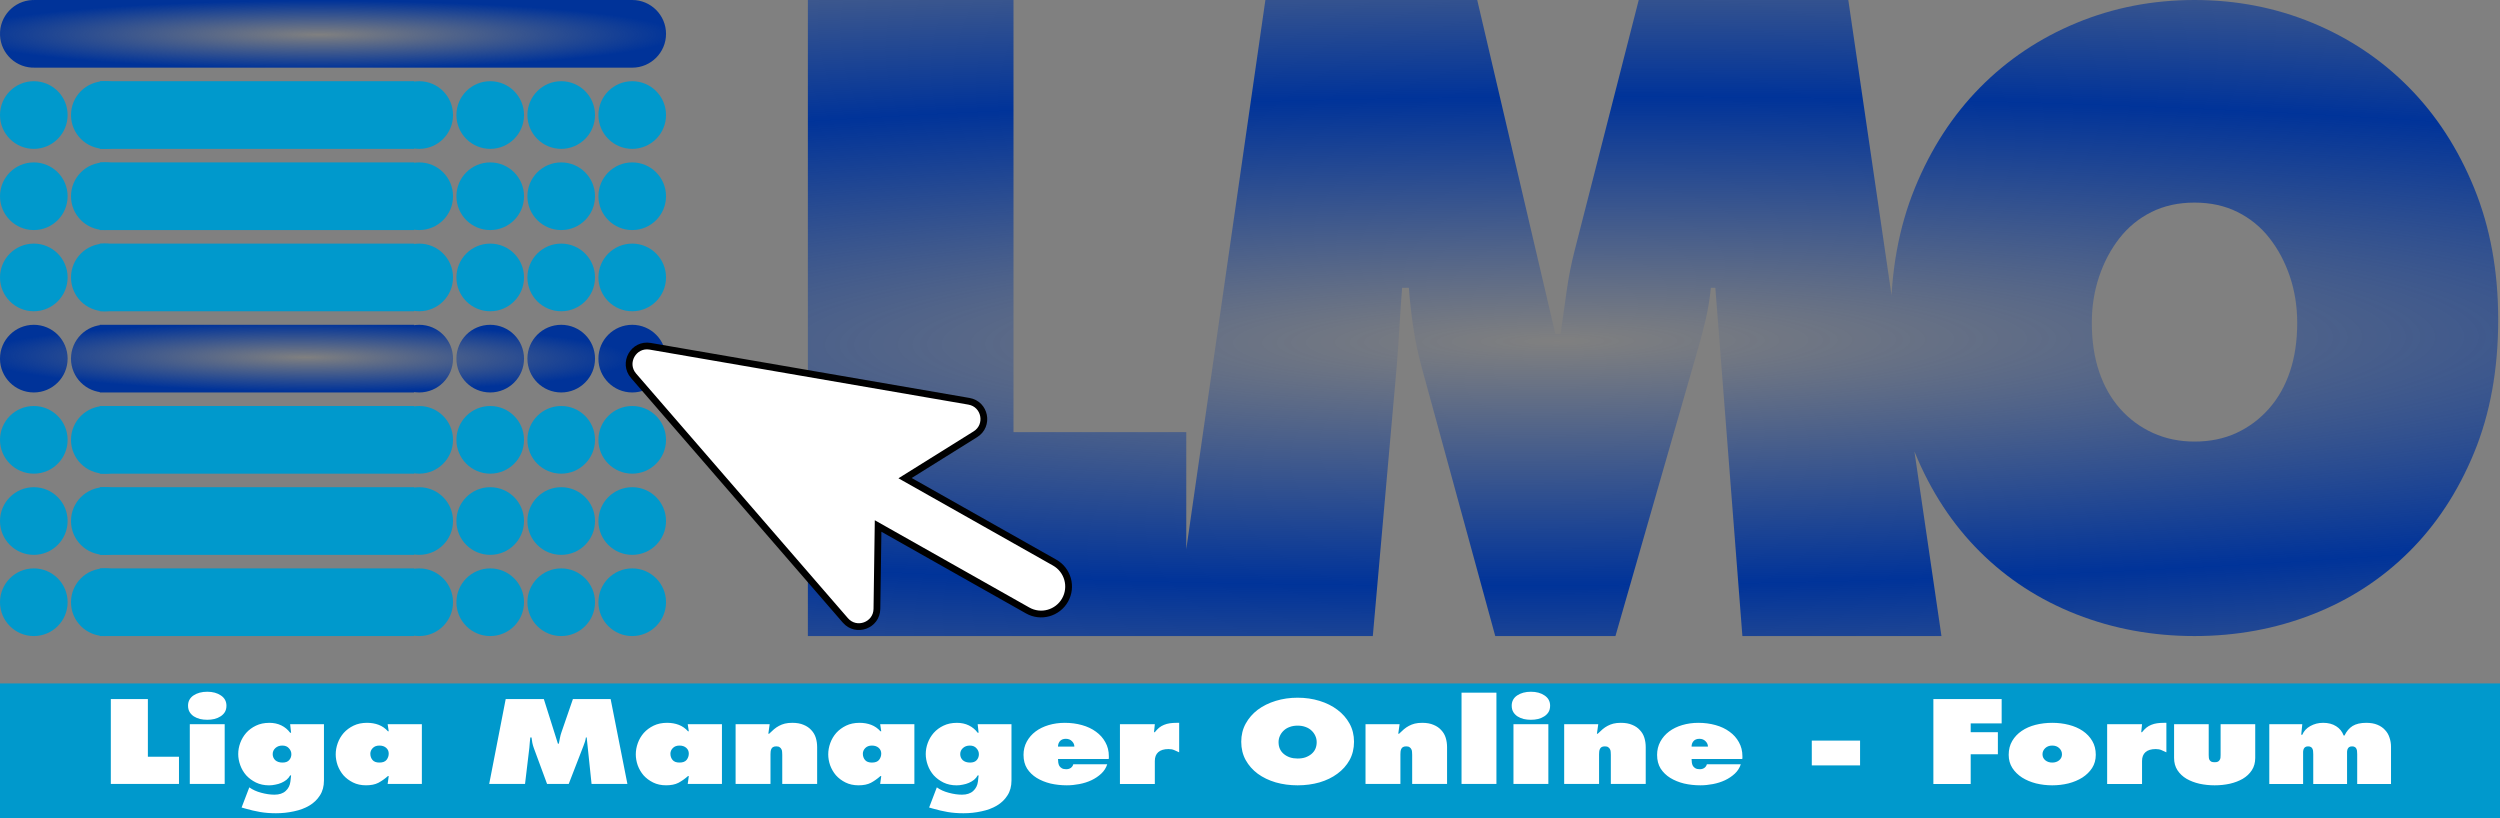 <?xml version="1.0" encoding="UTF-8" standalone="no"?>
<!-- Generator: Adobe Illustrator 12.0.0, SVG Export Plug-In . SVG Version: 6.00 Build 51448)  -->

<svg
   version="1.1"
   id="Ebene_1"
   width="450"
   height="147.162"
   viewBox="0 0 450 147.162"
   overflow="visible"
   enable-background="new 0 0 740 242"
   xml:space="preserve"
   sodipodi:docname="logo save - Kopie.svg"
   inkscape:version="1.3 (0e150ed6c4, 2023-07-21)"
   inkscape:export-filename="logo save - Kopie.svg"
   inkscape:export-xdpi="58.37838"
   inkscape:export-ydpi="58.37838"
   xmlns:inkscape="http://www.inkscape.org/namespaces/inkscape"
   xmlns:sodipodi="http://sodipodi.sourceforge.net/DTD/sodipodi-0.dtd"
   xmlns:xlink="http://www.w3.org/1999/xlink"
   xmlns="http://www.w3.org/2000/svg"
   xmlns:svg="http://www.w3.org/2000/svg"><rect x="0" y="0" width="450" height="147.162" fill="#808080" stroke="none"/><defs
   id="defs338"><linearGradient
     inkscape:collect="always"
     id="linearGradient2192"><stop
       style="stop-color:#003399;stop-opacity:0;"
       offset="0"
       id="stop2190" /><stop
       style="stop-color:#003399;stop-opacity:1;"
       offset="1"
       id="stop2188" /></linearGradient><linearGradient
     inkscape:collect="always"
     id="linearGradient1834"><stop
       style="stop-color:#003399;stop-opacity:0;"
       offset="0"
       id="stop1832" /><stop
       style="stop-color:#003399;stop-opacity:1;"
       offset="1"
       id="stop1830" /></linearGradient><radialGradient
     inkscape:collect="always"
     xlink:href="#linearGradient1834"
     id="radialGradient1836"
     cx="94.339"
     cy="12.5"
     fx="94.339"
     fy="12.5"
     r="98.5"
     gradientTransform="matrix(0.653,0,0,0.062,-4.149,5.472)"
     gradientUnits="userSpaceOnUse" /><radialGradient
     inkscape:collect="always"
     xlink:href="#linearGradient1834"
     id="radialGradient1857"
     cx="460.428"
     cy="112.035"
     fx="460.428"
     fy="112.035"
     r="249.802"
     gradientTransform="matrix(2.198,-0.011,0.001,0.289,-551.881,73.533)"
     gradientUnits="userSpaceOnUse"
     spreadMethod="reflect" /><radialGradient
     inkscape:collect="always"
     xlink:href="#linearGradient2192"
     id="radialGradient2194"
     cx="89.963"
     cy="102.888"
     fx="89.963"
     fy="102.888"
     r="98.5"
     gradientTransform="matrix(0.596,0.003,-3.2862279e-4,0.062,1.374,57.675)"
     gradientUnits="userSpaceOnUse" /></defs><sodipodi:namedview
   id="namedview336"
   pagecolor="#ffffff"
   bordercolor="#000000"
   borderopacity="0.25"
   inkscape:showpageshadow="2"
   inkscape:pageopacity="0.0"
   inkscape:pagecheckerboard="0"
   inkscape:deskcolor="#d1d1d1"
   showgrid="false"
   inkscape:zoom="2.7583008"
   inkscape:cx="319.5808"
   inkscape:cy="139.21614"
   inkscape:window-width="1080"
   inkscape:window-height="658"
   inkscape:window-x="-6"
   inkscape:window-y="-6"
   inkscape:window-maximized="1"
   inkscape:current-layer="Ebene_1" />&#10;&#10;&#10;<path
   fill="#0099cc"
   d="m 12.171,20.706 c 0,3.362 -2.725,6.09 -6.086,6.09 C 2.725,26.796 0,24.069 0,20.706 c 0,-3.363 2.724,-6.09 6.086,-6.09 3.36,0 6.086,2.727 6.086,6.09"
   id="path175"
   style="stroke-width:0.609" />&#10;<rect
   x="17.952"
   y="14.616"
   fill="#0099cc"
   width="56.595"
   height="12.18"
   id="rect177"
   style="stroke-width:0.609" />&#10;<path
   fill="#0099cc"
   d="m 24.951,20.706 c 0,3.363 -2.725,6.09 -6.086,6.09 -3.36,0 -6.086,-2.727 -6.086,-6.09 0,-3.363 2.725,-6.09 6.086,-6.09 3.36,0 6.086,2.728 6.086,6.09"
   id="path179"
   style="stroke-width:0.609" />&#10;<path
   id="path181"
   d="m 119.885,6.091 c 0,3.362 -2.725,6.089 -6.086,6.089 -3.361,0 -6.086,-2.728 -6.086,-6.089 0,-3.363 2.725,-6.091 6.086,-6.091 3.36,0 6.086,2.727 6.086,6.091 M 12.167,5.859 C 12.296,9.219 9.677,12.049 6.319,12.177 2.959,12.305 0.133,9.684 0.005,6.324 -0.124,2.961 2.495,0.133 5.854,0.005 9.212,-0.124 12.039,2.497 12.167,5.859 M 6.086,2.6683269e-4 H 113.799 V 12.18 H 6.086 Z"
   style="fill:url(#radialGradient1836);fill-opacity:1;stroke-width:0.609" />&#10;<path
   fill="#0099cc"
   d="m 107.105,20.706 c 0,3.362 -2.725,6.09 -6.086,6.09 -3.361,0 -6.086,-2.727 -6.086,-6.09 0,-3.363 2.724,-6.09 6.086,-6.09 3.36,0 6.086,2.727 6.086,6.09"
   id="path183"
   style="stroke-width:0.609" />&#10;<path
   fill="#0099cc"
   d="m 94.326,20.706 c 0,3.362 -2.725,6.09 -6.086,6.09 -3.361,0 -6.086,-2.727 -6.086,-6.09 0,-3.363 2.724,-6.09 6.086,-6.09 3.36,0 6.086,2.727 6.086,6.09"
   id="path185"
   style="stroke-width:0.609" />&#10;<path
   fill="#0099cc"
   d="m 81.546,20.706 c 0,3.362 -2.725,6.09 -6.086,6.09 -3.361,0 -6.086,-2.727 -6.086,-6.09 0,-3.363 2.724,-6.09 6.086,-6.09 3.36,0 6.086,2.727 6.086,6.09"
   id="path187"
   style="stroke-width:0.609" />&#10;<rect
   x="0"
   y="123.017"
   fill="#0099cc"
   width="450.329"
   height="24.36"
   id="rect189"
   style="stroke-width:0.609" />&#10;<path
   fill="#0099cc"
   d="m 119.885,20.706 c 0,3.362 -2.725,6.09 -6.086,6.09 -3.361,0 -6.086,-2.727 -6.086,-6.09 0,-3.363 2.724,-6.09 6.086,-6.09 3.36,0 6.086,2.727 6.086,6.09"
   id="path191"
   style="stroke-width:0.609" />&#10;<path
   fill="#0099cc"
   d="m 12.171,35.322 c 0,3.362 -2.725,6.09 -6.086,6.09 C 2.725,41.412 0,38.685 0,35.322 c 0,-3.363 2.724,-6.09 6.086,-6.09 3.36,0 6.086,2.727 6.086,6.09"
   id="path193"
   style="stroke-width:0.609" />&#10;<rect
   x="17.952"
   y="29.232"
   fill="#0099cc"
   width="56.595"
   height="12.18"
   id="rect195"
   style="stroke-width:0.609" />&#10;<path
   fill="#0099cc"
   d="m 24.951,35.322 c 0,3.363 -2.725,6.09 -6.086,6.09 -3.36,0 -6.086,-2.727 -6.086,-6.09 0,-3.363 2.725,-6.09 6.086,-6.09 3.36,0 6.086,2.728 6.086,6.09"
   id="path197"
   style="stroke-width:0.609" />&#10;<path
   fill="#0099cc"
   d="m 107.105,35.322 c 0,3.362 -2.725,6.09 -6.086,6.09 -3.361,0 -6.086,-2.727 -6.086,-6.09 0,-3.363 2.724,-6.09 6.086,-6.09 3.36,0 6.086,2.727 6.086,6.09"
   id="path199"
   style="stroke-width:0.609" />&#10;<path
   fill="#0099cc"
   d="m 94.326,35.322 c 0,3.362 -2.725,6.09 -6.086,6.09 -3.361,0 -6.086,-2.727 -6.086,-6.09 0,-3.363 2.724,-6.09 6.086,-6.09 3.36,0 6.086,2.727 6.086,6.09"
   id="path201"
   style="stroke-width:0.609" />&#10;<path
   fill="#0099cc"
   d="m 81.546,35.322 c 0,3.362 -2.725,6.09 -6.086,6.09 -3.361,0 -6.086,-2.727 -6.086,-6.09 0,-3.363 2.724,-6.09 6.086,-6.09 3.36,0 6.086,2.727 6.086,6.09"
   id="path203"
   style="stroke-width:0.609" />&#10;<path
   fill="#0099cc"
   d="m 119.885,35.322 c 0,3.362 -2.725,6.09 -6.086,6.09 -3.361,0 -6.086,-2.727 -6.086,-6.09 0,-3.363 2.724,-6.09 6.086,-6.09 3.36,0 6.086,2.727 6.086,6.09"
   id="path205"
   style="stroke-width:0.609" />&#10;<path
   fill="#0099cc"
   d="m 12.171,49.938 c 0,3.362 -2.725,6.09 -6.086,6.09 C 2.725,56.028 0,53.301 0,49.938 0,46.574 2.724,43.848 6.086,43.848 c 3.36,0 6.086,2.727 6.086,6.09"
   id="path207"
   style="stroke-width:0.609" />&#10;<rect
   x="17.952"
   y="43.848"
   fill="#0099cc"
   width="56.595"
   height="12.18"
   id="rect209"
   style="stroke-width:0.609" />&#10;<path
   fill="#0099cc"
   d="m 24.951,49.938 c 0,3.363 -2.725,6.09 -6.086,6.09 -3.36,0 -6.086,-2.727 -6.086,-6.09 0,-3.363 2.725,-6.09 6.086,-6.09 3.36,0 6.086,2.728 6.086,6.09"
   id="path211"
   style="stroke-width:0.609" />&#10;<path
   fill="#0099cc"
   d="m 107.105,49.938 c 0,3.362 -2.725,6.09 -6.086,6.09 -3.361,0 -6.086,-2.727 -6.086,-6.09 0,-3.363 2.724,-6.09 6.086,-6.09 3.36,0 6.086,2.727 6.086,6.09"
   id="path213"
   style="stroke-width:0.609" />&#10;<path
   fill="#0099cc"
   d="m 94.326,49.938 c 0,3.362 -2.725,6.09 -6.086,6.09 -3.361,0 -6.086,-2.727 -6.086,-6.09 0,-3.363 2.724,-6.09 6.086,-6.09 3.36,0 6.086,2.727 6.086,6.09"
   id="path215"
   style="stroke-width:0.609" />&#10;<path
   fill="#0099cc"
   d="m 81.546,49.938 c 0,3.362 -2.725,6.09 -6.086,6.09 -3.361,0 -6.086,-2.727 -6.086,-6.09 0,-3.363 2.724,-6.09 6.086,-6.09 3.36,0 6.086,2.727 6.086,6.09"
   id="path217"
   style="stroke-width:0.609" />&#10;<path
   fill="#0099cc"
   d="m 119.885,49.938 c 0,3.362 -2.725,6.09 -6.086,6.09 -3.361,0 -6.086,-2.727 -6.086,-6.09 0,-3.363 2.724,-6.09 6.086,-6.09 3.36,0 6.086,2.727 6.086,6.09"
   id="path219"
   style="stroke-width:0.609" />&#10;&#10;&#10;&#10;&#10;&#10;&#10;<path
   id="path233"
   d="m 119.885,64.554 c 0,3.362 -2.725,6.09 -6.086,6.09 -3.361,0 -6.086,-2.727 -6.086,-6.09 0,-3.363 2.724,-6.09 6.086,-6.09 3.36,0 6.086,2.727 6.086,6.09 m -38.339,0 c 0,3.362 -2.725,6.09 -6.086,6.09 -3.361,0 -6.086,-2.727 -6.086,-6.09 0,-3.363 2.724,-6.09 6.086,-6.09 3.36,0 6.086,2.727 6.086,6.09 m 12.78,0 c 0,3.362 -2.725,6.09 -6.086,6.09 -3.361,0 -6.086,-2.727 -6.086,-6.09 0,-3.363 2.724,-6.09 6.086,-6.09 3.36,0 6.086,2.727 6.086,6.09 m 12.78,0 c 0,3.362 -2.725,6.09 -6.086,6.09 -3.361,0 -6.086,-2.727 -6.086,-6.09 0,-3.363 2.724,-6.09 6.086,-6.09 3.36,0 6.086,2.727 6.086,6.09 m -82.155,0 c 0,3.363 -2.725,6.09 -6.086,6.09 -3.36,0 -6.086,-2.727 -6.086,-6.09 0,-3.363 2.725,-6.09 6.086,-6.09 3.36,0 6.086,2.728 6.086,6.09 M 17.952,58.464 H 74.548 V 70.644 H 17.952 Z m -5.781,6.09 c 0,3.362 -2.725,6.09 -6.086,6.09 C 2.724,70.644 0,67.917 0,64.554 c 0,-3.363 2.724,-6.09 6.086,-6.09 3.36,0 6.086,2.727 6.086,6.09"
   style="fill:url(#radialGradient2194);fill-opacity:1;stroke-width:0.609" />&#10;<path
   fill="#0099cc"
   d="m 12.171,79.17 c 0,3.362 -2.725,6.09 -6.086,6.09 C 2.724,85.26 0,82.532 0,79.17 c 0,-3.363 2.724,-6.09 6.086,-6.09 3.36,0 6.086,2.727 6.086,6.09"
   id="path235"
   style="stroke-width:0.609" />&#10;<rect
   x="17.952"
   y="73.08"
   fill="#0099cc"
   width="56.595"
   height="12.18"
   id="rect237"
   style="stroke-width:0.609" />&#10;<path
   fill="#0099cc"
   d="m 24.951,79.17 c 0,3.363 -2.725,6.09 -6.086,6.09 -3.36,0 -6.086,-2.727 -6.086,-6.09 0,-3.363 2.725,-6.09 6.086,-6.09 3.36,0 6.086,2.727 6.086,6.09"
   id="path239"
   style="stroke-width:0.609" />&#10;<path
   fill="#0099cc"
   d="m 107.105,79.17 c 0,3.362 -2.725,6.09 -6.086,6.09 -3.361,0 -6.086,-2.728 -6.086,-6.09 0,-3.363 2.724,-6.09 6.086,-6.09 3.36,0 6.086,2.727 6.086,6.09"
   id="path241"
   style="stroke-width:0.609" />&#10;<path
   fill="#0099cc"
   d="m 94.326,79.17 c 0,3.362 -2.725,6.09 -6.086,6.09 -3.361,0 -6.086,-2.728 -6.086,-6.09 0,-3.363 2.724,-6.09 6.086,-6.09 3.36,0 6.086,2.727 6.086,6.09"
   id="path243"
   style="stroke-width:0.609" />&#10;<path
   fill="#0099cc"
   d="m 81.546,79.17 c 0,3.362 -2.725,6.09 -6.086,6.09 -3.361,0 -6.086,-2.728 -6.086,-6.09 0,-3.363 2.724,-6.09 6.086,-6.09 3.36,0 6.086,2.727 6.086,6.09"
   id="path245"
   style="stroke-width:0.609" />&#10;<path
   fill="#0099cc"
   d="m 119.885,79.17 c 0,3.362 -2.725,6.09 -6.086,6.09 -3.361,0 -6.086,-2.728 -6.086,-6.09 0,-3.363 2.724,-6.09 6.086,-6.09 3.36,0 6.086,2.727 6.086,6.09"
   id="path247"
   style="stroke-width:0.609" />&#10;<path
   fill="#0099cc"
   d="m 12.171,93.785 c 0,3.362 -2.725,6.09 -6.086,6.09 C 2.724,99.875 0,97.148 0,93.785 c 0,-3.363 2.724,-6.09 6.086,-6.09 3.36,0 6.086,2.727 6.086,6.09"
   id="path249"
   style="stroke-width:0.609" />&#10;<rect
   x="17.952"
   y="87.696"
   fill="#0099cc"
   width="56.595"
   height="12.18"
   id="rect251"
   style="stroke-width:0.609" />&#10;<path
   fill="#0099cc"
   d="m 24.951,93.785 c 0,3.363 -2.725,6.09 -6.086,6.09 -3.36,0 -6.086,-2.727 -6.086,-6.09 0,-3.363 2.725,-6.09 6.086,-6.09 3.36,0 6.086,2.727 6.086,6.09"
   id="path253"
   style="stroke-width:0.609" />&#10;<path
   fill="#0099cc"
   d="m 107.105,93.785 c 0,3.362 -2.725,6.09 -6.086,6.09 -3.361,0 -6.086,-2.728 -6.086,-6.09 0,-3.363 2.724,-6.09 6.086,-6.09 3.36,0 6.086,2.727 6.086,6.09"
   id="path255"
   style="stroke-width:0.609" />&#10;<path
   fill="#0099cc"
   d="m 94.326,93.785 c 0,3.362 -2.725,6.09 -6.086,6.09 -3.361,0 -6.086,-2.728 -6.086,-6.09 0,-3.363 2.724,-6.09 6.086,-6.09 3.36,0 6.086,2.727 6.086,6.09"
   id="path257"
   style="stroke-width:0.609" />&#10;<path
   fill="#0099cc"
   d="m 81.546,93.785 c 0,3.362 -2.725,6.09 -6.086,6.09 -3.361,0 -6.086,-2.728 -6.086,-6.09 0,-3.363 2.724,-6.09 6.086,-6.09 3.36,0 6.086,2.727 6.086,6.09"
   id="path259"
   style="stroke-width:0.609" />&#10;<path
   fill="#0099cc"
   d="m 119.885,93.785 c 0,3.362 -2.725,6.09 -6.086,6.09 -3.361,0 -6.086,-2.728 -6.086,-6.09 0,-3.363 2.724,-6.09 6.086,-6.09 3.36,0 6.086,2.727 6.086,6.09"
   id="path261"
   style="stroke-width:0.609" />&#10;<path
   fill="#0099cc"
   d="m 12.171,108.401 c 0,3.362 -2.725,6.09 -6.086,6.09 C 2.724,114.491 0,111.764 0,108.401 c 0,-3.363 2.724,-6.09 6.086,-6.09 3.36,0 6.086,2.727 6.086,6.09"
   id="path263"
   style="stroke-width:0.609" />&#10;<rect
   x="17.952"
   y="102.311"
   fill="#0099cc"
   width="56.595"
   height="12.18"
   id="rect265"
   style="stroke-width:0.609" />&#10;<path
   fill="#0099cc"
   d="m 24.951,108.401 c 0,3.363 -2.725,6.09 -6.086,6.09 -3.36,0 -6.086,-2.727 -6.086,-6.09 0,-3.363 2.725,-6.09 6.086,-6.09 3.36,0 6.086,2.727 6.086,6.09"
   id="path267"
   style="stroke-width:0.609" />&#10;<path
   fill="#0099cc"
   d="m 107.105,108.401 c 0,3.362 -2.725,6.09 -6.086,6.09 -3.361,0 -6.086,-2.728 -6.086,-6.09 0,-3.363 2.724,-6.09 6.086,-6.09 3.36,0 6.086,2.727 6.086,6.09"
   id="path269"
   style="stroke-width:0.609" />&#10;<path
   fill="#0099cc"
   d="m 94.326,108.401 c 0,3.362 -2.725,6.09 -6.086,6.09 -3.361,0 -6.086,-2.728 -6.086,-6.09 0,-3.363 2.724,-6.09 6.086,-6.09 3.36,0 6.086,2.727 6.086,6.09"
   id="path271"
   style="stroke-width:0.609" />&#10;<path
   fill="#0099cc"
   d="m 81.546,108.401 c 0,3.362 -2.725,6.09 -6.086,6.09 -3.361,0 -6.086,-2.728 -6.086,-6.09 0,-3.363 2.724,-6.09 6.086,-6.09 3.36,0 6.086,2.727 6.086,6.09"
   id="path273"
   style="stroke-width:0.609" />&#10;<path
   fill="#0099cc"
   d="m 119.885,108.401 c 0,3.362 -2.725,6.09 -6.086,6.09 -3.361,0 -6.086,-2.728 -6.086,-6.09 0,-3.363 2.724,-6.09 6.086,-6.09 3.36,0 6.086,2.727 6.086,6.09"
   id="path275"
   style="stroke-width:0.609" />&#10;<g
   id="g283"
   transform="matrix(0.609,0,0,0.609,0,2.6683269e-4)">&#10;	&#10;	&#10;	<path
   id="path281"
   d="m 558.868,94.484 c 0,-14.338 2.366,-27.306 7.102,-38.905 C 570.706,43.98 577.126,34.074 585.236,25.857 593.344,17.64 602.85,11.277 613.757,6.766 624.662,2.256 636.285,0 648.625,0 c 12.34,0 23.963,2.256 34.869,6.766 10.906,4.512 20.411,10.875 28.52,19.091 8.109,8.216 14.529,18.124 19.266,29.722 4.735,11.599 7.104,24.566 7.104,38.905 0,14.659 -2.367,27.75 -7.104,39.267 -4.735,11.518 -11.156,21.307 -19.266,29.359 -8.107,8.057 -17.612,14.217 -28.52,18.485 -10.906,4.27 -22.529,6.403 -34.869,6.403 -12.34,0 -23.963,-2.135 -34.869,-6.403 -10.906,-4.27 -20.413,-10.43 -28.521,-18.485 -8.108,-8.055 -14.528,-17.842 -19.266,-29.359 -4.735,-11.519 -7.101,-24.607 -7.101,-39.267 z m 59.4,0.954 c 0,5.322 0.718,10.12 2.153,14.393 1.436,4.272 3.518,7.942 6.243,11.006 2.725,3.064 5.957,5.443 9.688,7.136 3.73,1.692 7.822,2.539 12.272,2.539 4.592,0 8.719,-0.847 12.379,-2.539 3.66,-1.692 6.854,-4.072 9.58,-7.136 2.726,-3.065 4.809,-6.734 6.245,-11.006 1.435,-4.273 2.153,-9.07 2.153,-14.393 0,-4.837 -0.72,-9.394 -2.153,-13.668 -1.438,-4.272 -3.445,-8.063 -6.028,-11.369 -2.584,-3.305 -5.742,-5.886 -9.474,-7.74 -3.73,-1.854 -7.966,-2.783 -12.702,-2.783 -4.737,0 -8.973,0.928 -12.704,2.783 -3.73,1.854 -6.89,4.435 -9.472,7.74 -2.585,3.306 -4.595,7.097 -6.028,11.369 -1.436,4.274 -2.152,8.832 -2.152,13.668 z M 374.006,0 h 62.612 l 23.09,98.711 h 1.554 c 0.592,-4.153 1.184,-8.35 1.776,-12.588 0.591,-4.238 1.406,-8.35 2.442,-12.339 L 484.354,0 h 61.943 l 27.532,188 H 514.992 L 507,85.063 h -1.333 c -0.296,3.159 -0.814,6.316 -1.554,9.471 -0.74,3.157 -1.556,6.231 -2.442,9.223 L 477.47,188 h -35.523 l -21.758,-79.508 c -1.037,-3.822 -1.853,-7.684 -2.443,-11.59 -0.593,-3.904 -1.036,-7.851 -1.33,-11.838 h -2 c -0.297,3.821 -0.555,7.603 -0.776,11.341 -0.224,3.739 -0.48,7.518 -0.775,11.34 L 405.756,188 H 346.92 Z M 238.78,188 V 0 h 60.776 V 127.716 H 350.62 V 188 Z"
   style="fill:url(#radialGradient1857);fill-opacity:1" />&#10;</g>&#10;&#10;<path
   fill="#ffffff"
   stroke="#000000"
   stroke-width="1.218"
   d="m 174.408,72.23 -57.374,-9.901 c -2.995,-0.517 -4.983,3.01 -2.995,5.309 l 38.126,44.032 c 1.947,2.247 5.637,0.901 5.68,-2.071 l 0.213,-14.921 26.922,15.205 c 2.376,1.343 5.389,0.5 6.732,-1.876 1.341,-2.379 0.502,-5.396 -1.874,-6.739 l -26.924,-15.202 12.657,-7.9 c 2.52,-1.574 1.765,-5.43 -1.163,-5.936"
   id="path333" />&#10;<path
   style="font-weight:800;font-size:36.486px;font-family:'Futura LT Paneuropean';-inkscape-font-specification:'Futura LT Paneuropean Ultra-Bold';fill:#ffffff;stroke-width:0.056"
   d="m 19.948,141.112 v -15.282 h 6.67 v 10.377 h 5.599 v 4.905 z m 20.496,-10.762 v 10.762 h -6.28 v -10.762 z m -6.597,-3.324 q 0,-1.176 0.974,-1.844 0.998,-0.669 2.483,-0.669 1.485,0 2.459,0.669 0.998,0.669 0.998,1.844 0,0.669 -0.292,1.155 -0.292,0.466 -0.779,0.77 -0.463,0.304 -1.095,0.466 -0.609,0.142 -1.29,0.142 -0.682,0 -1.314,-0.142 -0.609,-0.162 -1.095,-0.466 -0.462,-0.304 -0.755,-0.77 -0.292,-0.486 -0.292,-1.155 z m 14.605,3.081 q 1.241,0 2.191,0.466 0.949,0.466 1.582,1.317 h 0.17 l -0.17,-1.54 h 6.086 v 10.134 q 0,1.581 -0.73,2.696 -0.706,1.115 -1.899,1.824 -1.193,0.709 -2.775,1.034 -1.558,0.345 -3.237,0.345 -1.534,0 -2.848,-0.223 -1.29,-0.223 -2.702,-0.628 l -0.633,-0.182 1.387,-3.628 q 0.901,0.649 2.142,0.973 1.266,0.345 2.386,0.345 1.29,0 2.02,-0.669 0.73,-0.669 0.852,-1.702 l 0.122,-1.094 h -0.17 q -0.243,0.446 -0.657,0.79 -0.414,0.324 -0.925,0.547 -0.511,0.223 -1.095,0.324 -0.56,0.122 -1.12,0.122 -1.314,0 -2.361,-0.507 -1.022,-0.507 -1.753,-1.297 -0.706,-0.811 -1.071,-1.824 -0.365,-1.013 -0.365,-2.006 0,-1.013 0.365,-2.006 0.365,-0.993 1.071,-1.804 0.73,-0.811 1.753,-1.297 1.047,-0.507 2.386,-0.507 z m 2.41,7.154 q 0.803,0 1.193,-0.446 0.389,-0.446 0.389,-1.054 0,-0.608 -0.438,-1.074 -0.414,-0.486 -1.193,-0.486 -0.755,0 -1.241,0.446 -0.487,0.446 -0.487,1.094 0,0.649 0.462,1.094 0.487,0.426 1.314,0.426 z m 9.566,-1.48 q 0,-1.013 0.365,-2.027 0.365,-1.013 1.071,-1.824 0.73,-0.811 1.777,-1.317 1.047,-0.507 2.41,-0.507 1.168,0 2.118,0.365 0.949,0.365 1.655,1.155 h 0.146 l -0.195,-1.277 h 6.159 v 10.762 h -6.159 l 0.195,-1.419 h -0.146 q -0.852,0.75 -1.728,1.216 -0.876,0.446 -2.215,0.446 -1.314,0 -2.337,-0.507 -1.022,-0.507 -1.728,-1.297 -0.682,-0.811 -1.047,-1.804 -0.341,-0.993 -0.341,-1.966 z m 6.232,-0.101 q 0,0.649 0.389,1.115 0.389,0.466 1.241,0.466 0.901,0 1.29,-0.486 0.389,-0.507 0.389,-1.135 0,-0.628 -0.463,-1.034 -0.462,-0.405 -1.217,-0.405 -0.755,0 -1.193,0.446 -0.438,0.446 -0.438,1.034 z m 24.366,-9.85 h 6.864 l 2.532,8.026 h 0.17 q 0.097,-0.507 0.195,-1.013 0.097,-0.527 0.268,-1.013 l 2.069,-5.999 h 6.791 l 3.018,15.282 h -6.451 l -0.876,-8.37 h -0.146 q -0.049,0.385 -0.17,0.77 -0.122,0.385 -0.268,0.75 l -2.653,6.85 h -3.895 l -2.386,-6.465 q -0.17,-0.466 -0.268,-0.932 -0.097,-0.486 -0.146,-0.973 h -0.219 q -0.049,0.466 -0.097,0.932 -0.024,0.446 -0.073,0.912 l -0.779,6.526 h -6.451 z m 23.417,9.951 q 0,-1.013 0.365,-2.027 0.365,-1.013 1.071,-1.824 0.73,-0.811 1.777,-1.317 1.047,-0.507 2.41,-0.507 1.168,0 2.118,0.365 0.949,0.365 1.655,1.155 h 0.146 l -0.195,-1.277 h 6.159 v 10.762 h -6.159 l 0.195,-1.419 h -0.146 q -0.852,0.75 -1.728,1.216 -0.876,0.446 -2.215,0.446 -1.314,0 -2.337,-0.507 -1.022,-0.507 -1.728,-1.297 -0.682,-0.811 -1.047,-1.804 -0.341,-0.993 -0.341,-1.966 z m 6.232,-0.101 q 0,0.649 0.389,1.115 0.389,0.466 1.241,0.466 0.901,0 1.29,-0.486 0.389,-0.507 0.389,-1.135 0,-0.628 -0.463,-1.034 -0.463,-0.405 -1.217,-0.405 -0.755,0 -1.193,0.446 -0.438,0.446 -0.438,1.034 z m 11.733,-5.33 h 6.134 l -0.243,1.723 h 0.146 q 0.462,-0.446 0.876,-0.811 0.438,-0.365 0.901,-0.608 0.487,-0.263 1.047,-0.405 0.584,-0.142 1.339,-0.142 1.217,0 2.045,0.365 0.852,0.345 1.387,0.953 0.56,0.588 0.803,1.378 0.243,0.79 0.243,1.682 v 6.627 h -6.28 v -5.249 q 0,-0.243 -0.024,-0.507 0,-0.263 -0.122,-0.486 -0.097,-0.223 -0.316,-0.365 -0.195,-0.162 -0.609,-0.162 -0.389,0 -0.609,0.142 -0.195,0.122 -0.292,0.345 -0.097,0.203 -0.122,0.466 -0.024,0.243 -0.024,0.486 v 5.33 h -6.28 z m 16.674,5.432 q 0,-1.013 0.365,-2.027 0.365,-1.013 1.071,-1.824 0.73,-0.811 1.777,-1.317 1.047,-0.507 2.41,-0.507 1.168,0 2.118,0.365 0.949,0.365 1.655,1.155 h 0.146 l -0.195,-1.277 h 6.159 v 10.762 h -6.159 l 0.195,-1.419 h -0.146 q -0.852,0.75 -1.728,1.216 -0.876,0.446 -2.215,0.446 -1.314,0 -2.337,-0.507 -1.022,-0.507 -1.728,-1.297 -0.682,-0.811 -1.047,-1.804 -0.341,-0.993 -0.341,-1.966 z m 6.232,-0.101 q 0,0.649 0.389,1.115 0.389,0.466 1.241,0.466 0.901,0 1.29,-0.486 0.389,-0.507 0.389,-1.135 0,-0.628 -0.463,-1.034 -0.463,-0.405 -1.217,-0.405 -0.755,0 -1.193,0.446 -0.438,0.446 -0.438,1.034 z m 16.893,-5.574 q 1.241,0 2.191,0.466 0.949,0.466 1.582,1.317 h 0.17 l -0.17,-1.54 h 6.086 v 10.134 q 0,1.581 -0.73,2.696 -0.706,1.115 -1.899,1.824 -1.193,0.709 -2.775,1.034 -1.558,0.345 -3.238,0.345 -1.534,0 -2.848,-0.223 -1.29,-0.223 -2.702,-0.628 l -0.633,-0.182 1.387,-3.628 q 0.901,0.649 2.142,0.973 1.266,0.345 2.386,0.345 1.29,0 2.02,-0.669 0.73,-0.669 0.852,-1.702 l 0.122,-1.094 h -0.17 q -0.243,0.446 -0.657,0.79 -0.414,0.324 -0.925,0.547 -0.511,0.223 -1.095,0.324 -0.56,0.122 -1.12,0.122 -1.314,0 -2.361,-0.507 -1.022,-0.507 -1.753,-1.297 -0.706,-0.811 -1.071,-1.824 -0.365,-1.013 -0.365,-2.006 0,-1.013 0.365,-2.006 0.365,-0.993 1.071,-1.804 0.73,-0.811 1.753,-1.297 1.047,-0.507 2.386,-0.507 z m 2.41,7.154 q 0.803,0 1.193,-0.446 0.389,-0.446 0.389,-1.054 0,-0.608 -0.438,-1.074 -0.414,-0.486 -1.193,-0.486 -0.755,0 -1.241,0.446 -0.487,0.446 -0.487,1.094 0,0.649 0.462,1.094 0.487,0.426 1.314,0.426 z m 9.615,-1.358 q 0,-1.338 0.584,-2.412 0.584,-1.074 1.582,-1.824 0.998,-0.75 2.361,-1.155 1.363,-0.405 2.897,-0.405 1.655,0 3.091,0.405 1.461,0.405 2.532,1.196 1.071,0.77 1.68,1.885 0.633,1.115 0.633,2.533 0,0.122 0,0.243 0,0.122 -0.024,0.243 h -9.128 q 0,0.324 0.049,0.669 0.049,0.324 0.195,0.588 0.17,0.263 0.463,0.426 0.292,0.162 0.779,0.162 0.487,0 0.828,-0.243 0.341,-0.263 0.438,-0.649 h 6.11 q -0.316,0.973 -1.071,1.682 -0.755,0.709 -1.777,1.196 -0.998,0.466 -2.166,0.689 -1.144,0.223 -2.264,0.223 -1.534,0 -2.945,-0.324 -1.387,-0.345 -2.483,-1.013 -1.071,-0.669 -1.728,-1.682 -0.633,-1.034 -0.633,-2.432 z m 6.207,-1.52 h 2.945 q 0,-0.547 -0.438,-0.973 -0.414,-0.426 -1.095,-0.426 -0.706,0 -1.071,0.426 -0.341,0.405 -0.341,0.973 z m 11.149,-4.033 h 6.28 l -0.146,1.439 h 0.146 q 0.389,-0.486 0.779,-0.811 0.414,-0.324 0.876,-0.507 0.487,-0.203 1.047,-0.284 0.56,-0.081 1.241,-0.081 h 0.438 v 5.31 q -0.487,-0.243 -0.901,-0.405 -0.414,-0.182 -1.022,-0.182 -1.217,0 -1.85,0.567 -0.609,0.547 -0.609,1.581 v 4.135 h -6.28 z m 21.835,3.162 q 0,-1.804 0.803,-3.263 0.803,-1.459 2.166,-2.493 1.387,-1.034 3.237,-1.601 1.85,-0.568 3.943,-0.568 2.093,0 3.943,0.568 1.85,0.567 3.213,1.601 1.387,1.034 2.191,2.493 0.803,1.459 0.803,3.263 0,1.844 -0.803,3.304 -0.803,1.439 -2.191,2.452 -1.363,1.013 -3.213,1.561 -1.85,0.527 -3.943,0.527 -2.093,0 -3.943,-0.527 -1.85,-0.547 -3.237,-1.561 -1.363,-1.013 -2.166,-2.452 -0.803,-1.459 -0.803,-3.304 z m 6.718,0.081 q 0,0.669 0.243,1.216 0.243,0.527 0.706,0.912 0.463,0.385 1.095,0.608 0.633,0.203 1.387,0.203 0.779,0 1.387,-0.203 0.633,-0.223 1.095,-0.608 0.463,-0.385 0.706,-0.912 0.243,-0.547 0.243,-1.216 0,-0.608 -0.243,-1.135 -0.243,-0.547 -0.682,-0.953 -0.438,-0.426 -1.071,-0.649 -0.633,-0.243 -1.436,-0.243 -0.803,0 -1.436,0.243 -0.633,0.223 -1.071,0.649 -0.438,0.405 -0.682,0.953 -0.243,0.527 -0.243,1.135 z m 15.652,-3.243 h 6.134 l -0.243,1.723 h 0.146 q 0.463,-0.446 0.876,-0.811 0.438,-0.365 0.901,-0.608 0.487,-0.263 1.047,-0.405 0.584,-0.142 1.339,-0.142 1.217,0 2.045,0.365 0.852,0.345 1.387,0.953 0.56,0.588 0.803,1.378 0.243,0.79 0.243,1.682 v 6.627 h -6.28 v -5.249 q 0,-0.243 -0.024,-0.507 0,-0.263 -0.122,-0.486 -0.097,-0.223 -0.316,-0.365 -0.195,-0.162 -0.609,-0.162 -0.389,0 -0.609,0.142 -0.195,0.122 -0.292,0.345 -0.097,0.203 -0.122,0.466 -0.024,0.243 -0.024,0.486 v 5.33 h -6.28 z m 17.283,10.762 V 124.675 h 6.28 v 16.437 z m 15.628,-10.762 v 10.762 h -6.28 v -10.762 z m -6.597,-3.324 q 0,-1.176 0.974,-1.844 0.998,-0.669 2.483,-0.669 1.485,0 2.459,0.669 0.998,0.669 0.998,1.844 0,0.669 -0.292,1.155 -0.292,0.466 -0.779,0.77 -0.462,0.304 -1.095,0.466 -0.609,0.142 -1.29,0.142 -0.682,0 -1.314,-0.142 -0.609,-0.162 -1.095,-0.466 -0.462,-0.304 -0.755,-0.77 -0.292,-0.486 -0.292,-1.155 z m 9.445,3.324 h 6.134 l -0.243,1.723 h 0.146 q 0.462,-0.446 0.876,-0.811 0.438,-0.365 0.901,-0.608 0.487,-0.263 1.047,-0.405 0.584,-0.142 1.339,-0.142 1.217,0 2.045,0.365 0.852,0.345 1.387,0.953 0.56,0.588 0.803,1.378 0.243,0.79 0.243,1.682 v 6.627 h -6.28 v -5.249 q 0,-0.243 -0.024,-0.507 0,-0.263 -0.122,-0.486 -0.097,-0.223 -0.316,-0.365 -0.195,-0.162 -0.609,-0.162 -0.389,0 -0.609,0.142 -0.195,0.122 -0.292,0.345 -0.097,0.203 -0.122,0.466 -0.024,0.243 -0.024,0.486 v 5.33 h -6.28 z m 16.723,5.553 q 0,-1.338 0.584,-2.412 0.584,-1.074 1.582,-1.824 0.998,-0.75 2.361,-1.155 1.363,-0.405 2.897,-0.405 1.655,0 3.091,0.405 1.461,0.405 2.532,1.196 1.071,0.77 1.68,1.885 0.633,1.115 0.633,2.533 0,0.122 0,0.243 0,0.122 -0.024,0.243 h -9.128 q 0,0.324 0.049,0.669 0.049,0.324 0.195,0.588 0.17,0.263 0.462,0.426 0.292,0.162 0.779,0.162 0.487,0 0.828,-0.243 0.341,-0.263 0.438,-0.649 h 6.11 q -0.316,0.973 -1.071,1.682 -0.755,0.709 -1.777,1.196 -0.998,0.466 -2.166,0.689 -1.144,0.223 -2.264,0.223 -1.534,0 -2.945,-0.324 -1.387,-0.345 -2.483,-1.013 -1.071,-0.669 -1.728,-1.682 -0.633,-1.034 -0.633,-2.432 z m 6.207,-1.52 h 2.945 q 0,-0.547 -0.438,-0.973 -0.414,-0.426 -1.095,-0.426 -0.706,0 -1.071,0.426 -0.341,0.405 -0.341,0.973 z m 21.64,3.385 V 133.309 h 8.69 v 4.459 z m 34.176,-11.937 v 4.378 h -5.574 v 1.581 h 4.893 v 3.972 h -4.893 v 5.351 h -6.718 v -15.282 z m 1.266,10.032 q 0,-1.419 0.633,-2.493 0.633,-1.074 1.704,-1.804 1.071,-0.73 2.483,-1.094 1.436,-0.365 3.018,-0.365 1.582,0 2.994,0.365 1.436,0.365 2.507,1.094 1.071,0.73 1.704,1.804 0.633,1.074 0.633,2.493 0,1.338 -0.657,2.371 -0.657,1.013 -1.753,1.723 -1.095,0.689 -2.507,1.054 -1.412,0.345 -2.921,0.345 -1.509,0 -2.921,-0.345 -1.412,-0.365 -2.507,-1.054 -1.095,-0.709 -1.753,-1.723 -0.657,-1.034 -0.657,-2.371 z m 6.086,-0.081 q 0,0.649 0.511,1.074 0.511,0.405 1.241,0.405 0.73,0 1.241,-0.405 0.511,-0.426 0.511,-1.074 0,-0.649 -0.487,-1.115 -0.487,-0.466 -1.266,-0.466 -0.779,0 -1.266,0.466 -0.487,0.466 -0.487,1.115 z m 11.636,-5.432 h 6.28 l -0.146,1.439 h 0.146 q 0.389,-0.486 0.779,-0.811 0.414,-0.324 0.876,-0.507 0.487,-0.203 1.047,-0.284 0.56,-0.081 1.241,-0.081 h 0.438 v 5.31 q -0.487,-0.243 -0.901,-0.405 -0.414,-0.182 -1.022,-0.182 -1.217,0 -1.85,0.567 -0.609,0.547 -0.609,1.581 v 4.135 h -6.28 z m 12.049,0 h 6.232 v 5.553 q 0,0.243 0.024,0.486 0.024,0.223 0.122,0.405 0.122,0.182 0.316,0.304 0.219,0.101 0.609,0.101 0.389,0 0.584,-0.101 0.219,-0.122 0.316,-0.304 0.122,-0.182 0.146,-0.405 0.024,-0.243 0.024,-0.486 v -5.553 h 6.232 v 6.08 q 0,1.277 -0.609,2.209 -0.609,0.932 -1.631,1.54 -1.022,0.588 -2.337,0.892 -1.314,0.284 -2.726,0.284 -1.412,0 -2.726,-0.284 -1.314,-0.304 -2.337,-0.892 -1.022,-0.608 -1.631,-1.54 -0.609,-0.932 -0.609,-2.209 z m 17.137,0 h 5.939 l -0.195,1.905 h 0.195 q 0.414,-0.993 1.436,-1.561 1.047,-0.588 2.313,-0.588 1.387,0 2.337,0.608 0.949,0.588 1.363,1.682 h 0.146 q 0.56,-1.155 1.461,-1.723 0.925,-0.567 2.459,-0.567 1.168,0 1.996,0.345 0.852,0.345 1.387,0.953 0.56,0.588 0.803,1.378 0.268,0.77 0.268,1.642 v 6.688 h -6.086 v -5.33 q 0,-0.243 -0.024,-0.486 0,-0.263 -0.097,-0.466 -0.073,-0.223 -0.268,-0.345 -0.195,-0.142 -0.536,-0.142 -0.341,0 -0.536,0.142 -0.17,0.122 -0.268,0.345 -0.073,0.203 -0.097,0.466 0,0.243 0,0.486 v 5.33 h -6.086 v -5.33 q 0,-0.243 -0.024,-0.486 0,-0.263 -0.097,-0.466 -0.073,-0.223 -0.268,-0.345 -0.195,-0.142 -0.536,-0.142 -0.341,0 -0.536,0.142 -0.17,0.122 -0.268,0.345 -0.073,0.203 -0.097,0.466 0,0.243 0,0.486 v 5.33 h -6.086 z"
   id="text1"
   aria-label="Liga Manager Online - Forum" /></svg>
